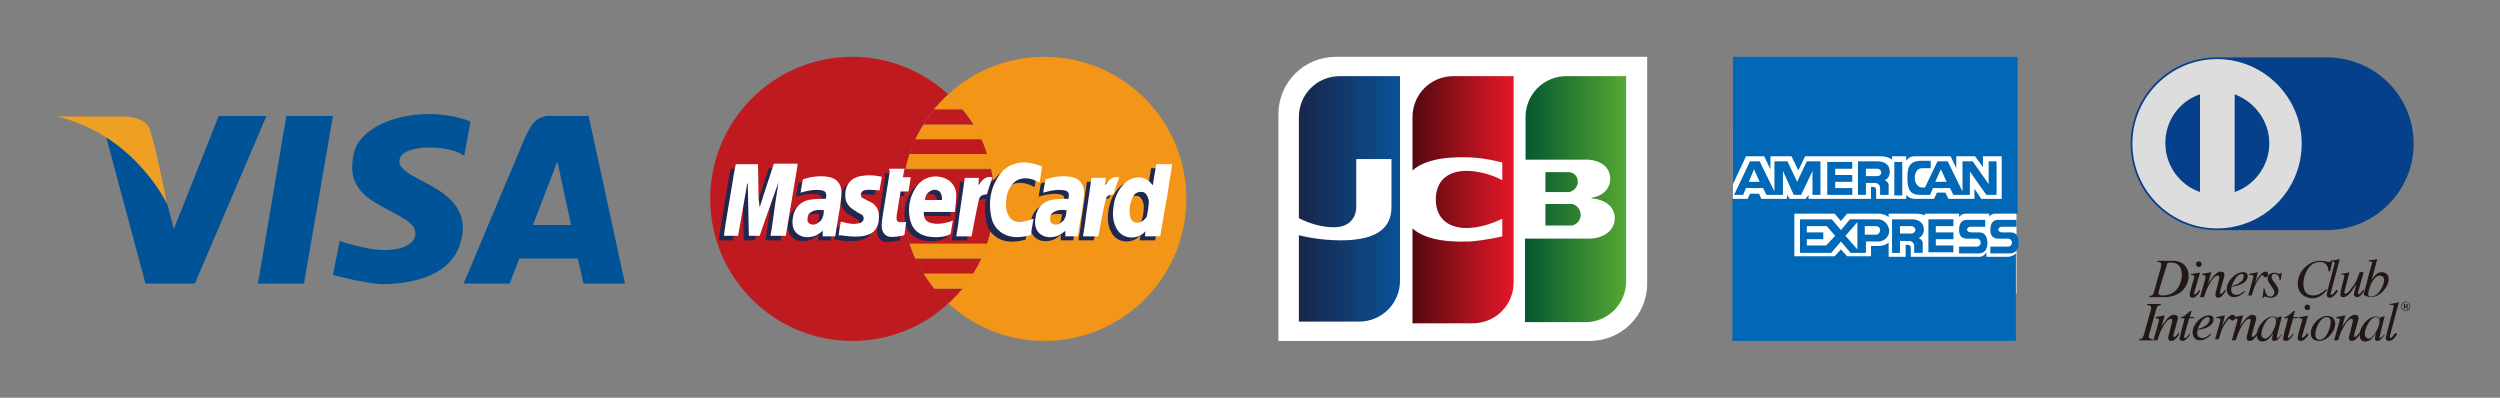 <?xml version="1.0" encoding="utf-8"?>
<!-- Generator: Adobe Illustrator 24.3.0, SVG Export Plug-In . SVG Version: 6.00 Build 0)  -->
<svg version="1.1" id="レイヤー_1" xmlns="http://www.w3.org/2000/svg" xmlns:xlink="http://www.w3.org/1999/xlink" x="0px"
	 y="0px" width="440px" height="70px" viewBox="0 0 440 70" style="enable-background:new 0 0 440 70;" xml:space="preserve">
<rect x="0" y="0" width="440" height="70" fill="#808080" stroke="none"/>
<style type="text/css">
	.st0{fill:#005397;}
	.st1{fill:#EDA024;}
	.st2{fill:#BF1A20;}
	.st3{fill:#F39517;}
	.st4{fill-rule:evenodd;clip-rule:evenodd;fill:#202850;}
	.st5{fill-rule:evenodd;clip-rule:evenodd;fill:#FFFFFF;}
	.st6{fill:#FFFFFF;}
	.st7{fill:url(#SVGID_1_);}
	.st8{fill:url(#SVGID_2_);}
	.st9{fill:url(#SVGID_3_);}
	.st10{fill:#0068B7;}
	.st11{fill:#063F8A;}
	.st12{fill:#DDDDDD;}
	.st13{fill:#221714;}
</style>
<g>
	<polygon class="st0" points="58.6,20.4 50.4,20.4 45.4,49.9 53.5,49.9 	"/>
	<polygon class="st0" points="38.5,20.4 30.6,40.3 26.1,23.3 18.2,22.3 25.6,49.9 26.8,49.9 33.2,49.9 34.3,49.9 46.9,20.4 	"/>
	<path class="st0" d="M59.8,42.4l-1.2,6c0,0,6,1.6,8.9,1.6c4,0,11.4-1,13.4-6.8c2-5.8-1.7-8.7-5.2-10.6c-3.5-1.9-6.2-3-5.2-5
		s8-2.3,11.2-0.2l1.1-6c0,0-3.9-1.8-9.7-1.2c-6.2,0.7-10.3,3.6-10.9,7.1c-0.6,3.3-0.1,6,3.9,8.4c4,2.4,7.2,3.3,7,5.6
		c-0.2,2.4-4.3,3.1-7.8,2.5C61.9,43.2,59.8,42.4,59.8,42.4z"/>
	<path class="st0" d="M102.7,49.9h7.3l-6.4-29.5h-2.5h-4.3c0,0-1.6-0.1-2.7,1c-1.1,1.2-2.2,4-2.2,4L81.6,49.9h8.1l1.7-4.4h10.3
		L102.7,49.9z M93.8,39.6l4.3-11.2l2.4,11.2H93.8z"/>
	<path class="st1" d="M10,20.5c0,0,11.1,0,12,0c1,0,3.3,0.4,4.1,1.7c0.9,1.4,3.3,13.7,3.3,13.7S23.7,23.7,10,20.5z"/>
</g>
<g>
	<g>
		<path class="st2" d="M158.8,35c0-7.3,3.1-13.8,8.1-18.4c-4.5-4.1-10.4-6.6-16.9-6.6c-13.8,0-25,11.2-25,25s11.2,25,25,25
			c6.5,0,12.5-2.5,16.9-6.6C161.9,48.8,158.8,42.3,158.8,35z"/>
		<path class="st3" d="M183.8,10c-6.5,0-12.5,2.5-16.9,6.6c5,4.6,8.1,11.1,8.1,18.4c0,7.3-3.1,13.8-8.1,18.4
			c4.5,4.1,10.4,6.6,16.9,6.6c13.8,0,25-11.2,25-25S197.6,10,183.8,10z"/>
		<path class="st2" d="M158.8,35c0,2.8,0.4,5.4,1.3,7.9h13.6c0.8-2.5,1.3-5.1,1.3-7.9c0-1.8-0.2-3.6-0.6-5.2h-15.1
			C159,31.4,158.8,33.2,158.8,35z"/>
		<path class="st2" d="M169.4,50.8h-5c0.8,0.9,1.6,1.8,2.5,2.6C167.8,52.6,168.6,51.7,169.4,50.8z"/>
		<path class="st3" d="M164.4,50.8h5c0.7-0.8,1.3-1.7,1.9-2.6h-8.7C163.1,49.1,163.8,49.9,164.4,50.8z"/>
		<path class="st2" d="M171.3,48.1c0.5-0.8,1-1.7,1.4-2.6h-11.6c0.4,0.9,0.9,1.8,1.4,2.6H171.3z"/>
		<path class="st3" d="M161.1,45.5h11.6c0.4-0.9,0.7-1.7,1-2.6h-13.6C160.4,43.8,160.7,44.7,161.1,45.5z"/>
		<path class="st2" d="M160.1,27.1h13.6c-0.3-0.9-0.6-1.8-1-2.6h-11.6C160.7,25.3,160.4,26.2,160.1,27.1z"/>
		<path class="st3" d="M161.1,24.5h11.6c-0.4-0.9-0.9-1.8-1.4-2.6h-8.7C162,22.7,161.6,23.6,161.1,24.5z"/>
		<path class="st2" d="M162.6,21.9h8.7c-0.6-0.9-1.2-1.8-1.9-2.6h-5C163.8,20.1,163.1,20.9,162.6,21.9z"/>
		<path class="st3" d="M164.4,19.2h5c-0.8-0.9-1.6-1.8-2.5-2.6C166,17.4,165.2,18.3,164.4,19.2z"/>
		<path class="st3" d="M160.1,27.1c-0.3,0.9-0.5,1.7-0.7,2.6h15.1c-0.2-0.9-0.4-1.8-0.7-2.6H160.1z"/>
	</g>
	<g>
		<path class="st4" d="M132.8,37.3c0.2-0.6,0.4-1.2,0.6-1.9c0.6-1.8,1.9-5.8,1.9-5.8h4.2c0,0-0.2,1.3-0.3,1.9
			c-0.5,3.1-1.8,10.8-1.8,10.8s-1.8,0-2.7,0c0.3-1.6,0.5-3.2,0.7-4.7c0.2-1.6,0.5-3.1,0.7-4.7c-0.4,1.1-0.8,2.3-1.2,3.4
			c-0.7,1.9-2.1,6-2.1,6s-1.3,0-1.9,0c-0.1-3.1-0.1-6.2-0.2-9.2c0,0,0,0-0.1,0c-0.1,0.6-0.2,1.2-0.3,1.8c-0.4,2.4-1.3,7.4-1.3,7.4
			l-2.5,0c0,0,0.2-1.4,0.3-2.1c0.4-2.6,0.9-5.2,1.3-7.8c0.1-0.8,0.5-2.7,0.5-2.7h3.9c0,0,0.1,4.1,0.1,5.9
			C132.8,36.1,132.8,36.7,132.8,37.3C132.8,37.2,132.8,37.3,132.8,37.3z"/>
		<path class="st4" d="M200.6,42.3c0,0,0.1-0.6,0.1-0.9c-0.1,0.1-0.2,0.2-0.3,0.3c-1.3,1.2-3.9,1.2-4.9-1c-0.6-1.2-0.6-2.5-0.4-3.8
			c0.3-1.6,0.9-3,2.1-4.1c1.1-1,2.9-1.2,4-0.3c0.3,0.2,0.5,0.5,0.8,0.8c0.1-0.8,0.6-3.7,0.6-3.7h2.8c0,0-0.3,1.9-0.4,2.6
			c-0.3,2-0.6,3.9-1,5.9c-0.2,1.3-0.7,4.2-0.7,4.2L200.6,42.3z M201.3,36.4c0-0.2,0-0.5-0.1-0.7c-0.1-0.5-0.4-1-0.9-1.2
			c-0.6-0.1-1.1,0-1.5,0.4c-0.2,0.2-0.3,0.4-0.4,0.7c-0.5,1-0.6,2.1-0.4,3.2c0.2,0.9,0.9,1.3,1.8,1c0.5-0.2,0.8-0.5,1.1-0.9
			C201.2,38.1,201.3,37.3,201.3,36.4z"/>
		<path class="st4" d="M146.2,42.3l-2.2,0l0-1c-0.2,0.2-0.3,0.3-0.5,0.4c-0.9,0.8-2.6,1-3.6,0.4c-1.1-0.6-1.3-1.7-1.2-2.8
			c0.2-2,1.4-3.3,3.4-3.5c0.7-0.1,1.4-0.1,2.1-0.1c0.1,0,0.3,0,0.3,0s0.1-0.2,0.1-0.3c0.1-0.7-0.1-1.1-0.8-1.2
			c-1.1-0.2-2.2,0-3.3,0.3c-0.1,0-0.2,0.1-0.4,0.1c0-0.2,0.4-2.3,0.4-2.3s0.1-0.1,0.2-0.1c1.3-0.4,2.7-0.6,4.1-0.4
			c1.6,0.2,2.5,1.2,2.5,2.8c0,0.9-0.2,1.9-0.3,2.8C146.7,39,146.2,42.3,146.2,42.3z M144.2,37.7c-0.7-0.1-1.4-0.1-2,0.2
			c-0.4,0.2-0.7,0.4-0.8,0.8c-0.1,0.5-0.2,1,0.2,1.3c0.4,0.3,0.9,0.3,1.3,0.1c0.3-0.2,0.6-0.4,0.8-0.6C144,39,144.2,38.4,144.2,37.7
			z"/>
		<path class="st4" d="M188.9,42.3l-2.2,0l0-1c-0.2,0.2-0.3,0.3-0.5,0.4c-0.9,0.8-2.6,1-3.6,0.4c-1.1-0.6-1.3-1.7-1.2-2.8
			c0.2-2,1.4-3.3,3.4-3.5c0.7-0.1,1.4-0.1,2.1-0.1c0.1,0,0.3,0,0.3,0s0.1-0.2,0.1-0.3c0.1-0.7-0.1-1.1-0.8-1.2
			c-1.1-0.2-2.2,0-3.3,0.3c-0.1,0-0.2,0.1-0.4,0.1c0-0.2,0.4-2.3,0.4-2.3s0.1-0.1,0.2-0.1c1.3-0.4,2.7-0.6,4.1-0.4
			c1.6,0.2,2.5,1.2,2.5,2.8c0,0.9-0.2,1.9-0.3,2.8C189.4,39,188.9,42.3,188.9,42.3z M186.9,37.7c-0.7-0.1-1.4-0.1-2,0.2
			c-0.4,0.2-0.7,0.4-0.8,0.8c-0.1,0.5-0.2,1,0.2,1.3c0.4,0.3,0.9,0.3,1.3,0.1c0.3-0.2,0.6-0.4,0.8-0.6
			C186.7,39,186.9,38.4,186.9,37.7z"/>
		<path class="st4" d="M161.8,38c-0.1,0.9,0.3,1.7,1.1,1.9c0.9,0.3,1.9,0.2,2.8,0c0.4-0.1,0.8-0.2,1.2-0.4c-0.1,0.5-0.4,2.4-0.4,2.4
			s-0.7,0.3-1.1,0.4c-1,0.2-2,0.2-3,0c-1.8-0.4-2.8-1.5-3.1-3.3c-0.3-1.8,0-3.5,0.9-5c1-1.8,2.9-2.6,4.8-2.1
			c1.5,0.4,2.5,1.6,2.5,3.1c0,0.9-0.1,1.8-0.2,2.6c0,0.1,0,0.4,0,0.4s-0.2,0-0.4,0c-1.5,0-3.1,0-4.6,0C162.1,38,161.9,38,161.8,38z
			 M165,35.9c0-0.3,0-0.6-0.1-0.8c-0.1-0.7-0.6-1-1.3-1c-0.8,0.1-1.6,0.8-1.6,1.8C162.9,35.9,163.9,35.9,165,35.9z"/>
		<path class="st4" d="M181,39.3c-0.1,0.6-0.5,2.9-0.5,2.9s-0.1,0-0.1,0c-1.6,0.4-3.2,0.6-4.8-0.3c-1.3-0.8-1.9-1.9-2.1-3.3
			c-0.4-2.2-0.1-4.4,1.1-6.4c1-1.6,2.3-2.6,4.2-2.8c1.2-0.1,2.4,0.2,3.5,0.6c0,0,0.2,0.1,0.2,0.1s-0.3,1.9-0.4,2.8
			c-0.3-0.1-0.5-0.2-0.7-0.3c-1.4-0.6-3-0.7-4.1,0.6c-0.7,0.8-1,1.7-1.1,2.7c-0.1,0.8-0.1,1.6,0.2,2.4c0.5,1.3,1.5,1.8,2.8,1.5
			C179.9,39.7,180.4,39.4,181,39.3z"/>
		<path class="st4" d="M146.8,42.2c0.1-0.8,0.2-1.6,0.4-2.4c0.3,0.1,0.5,0.1,0.8,0.2c0.8,0.2,1.6,0.3,2.4,0.1
			c0.4-0.1,0.7-0.3,0.8-0.7c0-0.3,0-0.6-0.3-0.8c-0.4-0.2-0.8-0.4-1.2-0.7c-1.4-0.8-1.9-1.8-1.7-3.4c0.2-1.4,1.1-2.4,2.6-2.7
			c1.1-0.2,2.2-0.2,3.2,0c0.2,0,0.4,0.1,0.6,0.1c-0.1,0.8-0.3,1.6-0.4,2.4c-0.6,0-1.1-0.1-1.6-0.1c-0.4,0-0.7,0-1.1,0.1
			c-0.3,0.1-0.5,0.3-0.6,0.7c0,0.3,0.1,0.6,0.4,0.7c0.4,0.2,0.8,0.4,1.2,0.6c1.1,0.5,1.6,1.4,1.6,2.6c0,1-0.2,2-1,2.7
			c-0.6,0.5-1.4,0.7-2.2,0.8c-1.2,0.1-2.4,0-3.6-0.2C146.9,42.2,146.8,42.2,146.8,42.2z"/>
		<path class="st4" d="M155.7,30.5c0.9,0,1.8,0,2.7,0c-0.1,0.5-0.2,1-0.3,1.5c0.5,0,0.9,0,1.4,0c-0.1,0.7-0.4,2.5-0.4,2.5l-1.4,0
			c0,0-0.5,3.1-0.7,4.3c0,0.1,0,0.3,0,0.5c0,0.4,0.2,0.6,0.6,0.7c0.3,0,0.7,0,1.1,0c-0.1,0.4-0.3,2.2-0.3,2.2
			c-0.1,0.1-0.3,0.2-0.5,0.2c-0.5,0.1-1.1,0.2-1.8,0.2c-1,0-1.6-0.7-1.7-1.6c-0.1-0.8,0.1-1.6,0.2-2.4c0.4-2.5,0.8-5,1.2-7.5
			C155.6,30.7,155.6,30.6,155.7,30.5z"/>
		<path class="st4" d="M189.8,42.3c0.2-1.2,0.4-2.3,0.5-3.4c0.3-1.9,1-6.9,1-6.9h2.5c0,0-0.1,1-0.1,1.3c0.6-0.8,1.2-1.7,2.5-1.4
			c-0.4,1-0.7,2-1,3c-1,0.1-1.3,0.3-1.5,1.3c-0.4,1.8-1.2,6.1-1.2,6.1S190.5,42.3,189.8,42.3z"/>
		<path class="st4" d="M167.5,42.3c0.2-1.2,0.4-2.3,0.5-3.4c0.3-1.9,1-6.9,1-6.9h2.5c0,0-0.1,1-0.1,1.3c0.6-0.8,1.2-1.7,2.5-1.4
			c-0.4,1-0.7,2-1,3c-1,0.1-1.3,0.3-1.5,1.3c-0.4,1.8-1.2,6.1-1.2,6.1S168.2,42.3,167.5,42.3z"/>
		<path class="st4" d="M172.3,35.3c0,0,0.3-0.3,1.3-0.3L174,35l1.2-3.5C175.2,31.4,172.7,33,172.3,35.3z"/>
	</g>
	<g>
		<path class="st5" d="M133.7,36.5c0.2-0.6,0.4-1.2,0.6-1.9c0.6-1.8,1.9-5.8,1.9-5.8h4.2c0,0-0.2,1.3-0.3,1.9
			c-0.5,3.1-1.8,10.8-1.8,10.8s-1.8,0-2.7,0c0.3-1.6,0.5-3.2,0.7-4.7c0.2-1.6,0.5-3.1,0.7-4.7c-0.4,1.1-0.8,2.3-1.2,3.4
			c-0.7,1.9-2.1,6-2.1,6s-1.3,0-1.9,0c-0.1-3.1-0.1-6.2-0.2-9.2c0,0,0,0-0.1,0c-0.1,0.6-0.2,1.2-0.3,1.8c-0.4,2.4-1.3,7.4-1.3,7.4
			l-2.5,0c0,0,0.2-1.4,0.3-2.1c0.4-2.6,0.9-5.2,1.3-7.8c0.1-0.8,0.5-2.7,0.5-2.7h3.9c0,0,0.1,4.1,0.1,5.9
			C133.6,35.4,133.6,35.9,133.7,36.5C133.6,36.5,133.7,36.5,133.7,36.5z"/>
		<path class="st5" d="M201.5,41.6c0,0,0.1-0.6,0.1-0.9c-0.1,0.1-0.2,0.2-0.3,0.3c-1.3,1.2-3.9,1.2-4.9-1c-0.6-1.2-0.6-2.5-0.4-3.8
			c0.2-1.6,0.9-3,2.1-4.1c1.1-1,2.9-1.2,4-0.3c0.3,0.2,0.5,0.5,0.8,0.8c0.1-0.8,0.6-3.7,0.6-3.7h2.8c0,0-0.3,1.9-0.4,2.6
			c-0.3,2-0.6,3.9-1,5.9c-0.2,1.3-0.7,4.2-0.7,4.2L201.5,41.6z M202.2,35.7c0-0.2,0-0.5-0.1-0.7c-0.1-0.5-0.4-1-0.9-1.2
			c-0.6-0.1-1.1,0-1.5,0.4c-0.2,0.2-0.3,0.4-0.4,0.7c-0.5,1-0.6,2.1-0.4,3.2c0.2,0.9,0.9,1.3,1.8,1c0.5-0.2,0.8-0.5,1.1-0.9
			C202,37.4,202.1,36.6,202.2,35.7z"/>
		<path class="st5" d="M147,41.6l-2.2,0l0-1c-0.2,0.2-0.3,0.3-0.5,0.4c-0.9,0.8-2.6,1-3.6,0.4c-1.1-0.6-1.3-1.7-1.2-2.8
			c0.2-2,1.4-3.3,3.4-3.5c0.7-0.1,1.4-0.1,2.1-0.1c0.1,0,0.3,0,0.3,0s0.1-0.2,0.1-0.3c0.1-0.7-0.1-1.1-0.8-1.2
			c-1.1-0.2-2.2,0-3.3,0.3c-0.1,0-0.2,0.1-0.4,0.1c0-0.2,0.4-2.3,0.4-2.3s0.1-0.1,0.2-0.1c1.3-0.4,2.7-0.6,4.1-0.4
			c1.6,0.2,2.5,1.2,2.5,2.8c0,0.9-0.2,1.9-0.3,2.8C147.5,38.3,147,41.6,147,41.6z M145,37c-0.7-0.1-1.4-0.1-2,0.2
			c-0.4,0.2-0.7,0.4-0.8,0.8c-0.1,0.5-0.2,1,0.2,1.3c0.4,0.3,0.9,0.3,1.3,0.1c0.3-0.2,0.6-0.4,0.8-0.6C144.9,38.2,145,37.6,145,37z"
			/>
		<path class="st5" d="M189.7,41.6l-2.2,0l0-1c-0.2,0.2-0.3,0.3-0.5,0.4c-0.9,0.8-2.6,1-3.6,0.4c-1.1-0.6-1.3-1.7-1.2-2.8
			c0.2-2,1.4-3.3,3.4-3.5c0.7-0.1,1.4-0.1,2.1-0.1c0.1,0,0.3,0,0.3,0s0.1-0.2,0.1-0.3c0.1-0.7-0.1-1.1-0.8-1.2
			c-1.1-0.2-2.2,0-3.3,0.3c-0.1,0-0.2,0.1-0.4,0.1c0-0.2,0.4-2.3,0.4-2.3s0.1-0.1,0.2-0.1c1.3-0.4,2.7-0.6,4.1-0.4
			c1.6,0.2,2.5,1.2,2.5,2.8c0,0.9-0.2,1.9-0.3,2.8C190.2,38.3,189.7,41.6,189.7,41.6z M187.7,37c-0.7-0.1-1.4-0.1-2,0.2
			c-0.4,0.2-0.7,0.4-0.8,0.8c-0.1,0.5-0.2,1,0.2,1.3c0.4,0.3,0.9,0.3,1.3,0.1c0.3-0.2,0.6-0.4,0.8-0.6
			C187.6,38.2,187.7,37.6,187.7,37z"/>
		<path class="st5" d="M162.6,37.3c-0.1,0.9,0.3,1.7,1.1,1.9c0.9,0.3,1.9,0.2,2.8,0c0.4-0.1,0.8-0.2,1.2-0.4
			c-0.1,0.5-0.4,2.4-0.4,2.4s-0.7,0.3-1.1,0.4c-1,0.2-2,0.2-3,0c-1.8-0.4-2.8-1.5-3.1-3.3c-0.3-1.8,0-3.5,0.9-5
			c1-1.8,2.9-2.6,4.8-2.1c1.5,0.4,2.5,1.6,2.5,3.1c0,0.9-0.1,1.8-0.2,2.6c0,0.1,0,0.4,0,0.4s-0.2,0-0.4,0c-1.5,0-3.1,0-4.6,0
			C162.9,37.3,162.7,37.3,162.6,37.3z M165.8,35.2c0-0.3,0-0.6-0.1-0.8c-0.1-0.7-0.6-1-1.3-1c-0.8,0.1-1.6,0.8-1.6,1.8
			C163.8,35.2,164.8,35.2,165.8,35.2z"/>
		<path class="st5" d="M181.9,38.5c-0.1,0.6-0.5,2.9-0.5,2.9s-0.1,0-0.1,0c-1.6,0.4-3.2,0.6-4.8-0.3c-1.3-0.8-1.9-1.9-2.1-3.3
			c-0.4-2.2-0.1-4.4,1.1-6.4c0.9-1.6,2.3-2.6,4.2-2.8c1.2-0.1,2.4,0.2,3.5,0.6c0,0,0.2,0.1,0.2,0.1s-0.3,1.9-0.4,2.8
			c-0.3-0.1-0.5-0.2-0.7-0.3c-1.3-0.6-3-0.7-4.1,0.6c-0.7,0.8-1,1.7-1.1,2.7c-0.1,0.8-0.1,1.6,0.2,2.4c0.5,1.3,1.5,1.8,2.8,1.5
			C180.7,38.9,181.3,38.7,181.9,38.5z"/>
		<path class="st5" d="M147.6,41.4c0.1-0.8,0.2-1.6,0.4-2.4c0.3,0.1,0.5,0.1,0.8,0.2c0.8,0.2,1.6,0.3,2.4,0.1
			c0.4-0.1,0.7-0.3,0.8-0.7c0-0.3,0-0.6-0.3-0.8c-0.4-0.2-0.8-0.4-1.2-0.7c-1.4-0.8-1.9-1.8-1.7-3.4c0.2-1.4,1.1-2.4,2.6-2.7
			c1.1-0.2,2.2-0.2,3.2,0c0.2,0,0.4,0.1,0.6,0.1c-0.1,0.8-0.3,1.6-0.4,2.4c-0.6,0-1.1-0.1-1.6-0.1c-0.4,0-0.7,0-1.1,0.1
			c-0.3,0.1-0.5,0.3-0.6,0.7c0,0.3,0.1,0.6,0.4,0.7c0.4,0.2,0.8,0.4,1.2,0.6c1.1,0.5,1.6,1.4,1.6,2.6c0,1-0.2,2-1,2.7
			c-0.6,0.5-1.4,0.7-2.2,0.8c-1.2,0.1-2.4,0-3.6-0.2C147.7,41.5,147.7,41.4,147.6,41.4z"/>
		<path class="st5" d="M156.5,29.7c0.9,0,1.8,0,2.7,0c-0.1,0.5-0.2,1-0.3,1.5c0.5,0,0.9,0,1.4,0c-0.1,0.7-0.4,2.5-0.4,2.5l-1.4,0
			c0,0-0.5,3.1-0.7,4.3c0,0.1,0,0.3,0,0.5c0,0.4,0.2,0.6,0.6,0.6c0.3,0,0.7,0,1.1,0c-0.1,0.4-0.3,2.2-0.3,2.2
			c-0.1,0.1-0.3,0.2-0.5,0.2c-0.5,0.1-1.1,0.2-1.8,0.2c-1,0-1.6-0.7-1.7-1.6c-0.1-0.8,0.1-1.6,0.2-2.4c0.4-2.5,0.8-5,1.2-7.5
			C156.5,30,156.5,29.9,156.5,29.7z"/>
		<path class="st5" d="M190.6,41.6c0.2-1.2,0.4-2.3,0.5-3.4c0.3-1.9,1-6.9,1-6.9h2.5c0,0-0.1,1-0.1,1.3c0.6-0.8,1.2-1.7,2.5-1.4
			c-0.4,1-0.7,2-1,3c-1,0.1-1.3,0.3-1.5,1.3c-0.4,1.8-1.2,6.1-1.2,6.1S191.3,41.6,190.6,41.6z"/>
		<path class="st5" d="M168.3,41.6c0.2-1.2,0.4-2.3,0.5-3.4c0.3-1.9,1-6.9,1-6.9h2.5c0,0-0.1,1-0.1,1.3c0.6-0.8,1.2-1.7,2.5-1.4
			c-0.4,1-0.7,2-1,3c-1,0.1-1.3,0.3-1.5,1.3c-0.4,1.8-1.2,6.1-1.2,6.1S169,41.6,168.3,41.6z"/>
	</g>
</g>
<g>
	<path class="st6" d="M289.9,49.9c0,5.6-4.5,10.1-10.1,10.1H225V20.1c0-5.6,4.5-10.1,10.1-10.1h54.8V49.9z"/>
	<g>
		<g>
			
				<linearGradient id="SVGID_1_" gradientUnits="userSpaceOnUse" x1="333.506" y1="24.995" x2="351.3" y2="24.995" gradientTransform="matrix(1 0 0 1 -65 10)">
				<stop  offset="0" style="stop-color:#04582F"/>
				<stop  offset="1" style="stop-color:#56A833"/>
			</linearGradient>
			<path class="st7" d="M272,39.7h4.2c0.1,0,0.4,0,0.5,0c0.8-0.2,1.5-0.9,1.5-1.9c0-1-0.7-1.7-1.5-1.9c-0.1,0-0.4,0-0.5,0H272V39.7z
				 M275.7,13.4c-4,0-7.2,3.2-7.2,7.2v7.5h10.2c0.2,0,0.5,0,0.7,0c2.3,0.1,4,1.3,4,3.4c0,1.6-1.2,3-3.3,3.3v0.1
				c2.3,0.2,4.1,1.4,4.1,3.5c0,2.2-2,3.6-4.6,3.6h-11.2v14.7h10.6c4,0,7.2-3.2,7.2-7.2V13.4H275.7z M277.7,32c0-1-0.7-1.6-1.5-1.7
				c-0.1,0-0.3,0-0.4,0H272v3.5h3.8c0.1,0,0.3,0,0.4,0C277,33.6,277.7,32.9,277.7,32z"/>
		</g>
	</g>
	<linearGradient id="SVGID_2_" gradientUnits="userSpaceOnUse" x1="228.605" y1="34.995" x2="246.393" y2="34.995">
		<stop  offset="0" style="stop-color:#19264A"/>
		<stop  offset="1" style="stop-color:#085298"/>
	</linearGradient>
	<path class="st8" d="M235.8,13.4c-4,0-7.2,3.2-7.2,7.2v17.8c2,1,4.1,1.6,6.2,1.6c2.5,0,3.9-1.5,3.9-3.6v-8.4h6.2v8.4
		c0,3.3-2,5.9-8.9,5.9c-4.1,0-7.4-0.9-7.4-0.9v15.2h10.6c4,0,7.2-3.2,7.2-7.2V13.4H235.8z"/>
	<linearGradient id="SVGID_3_" gradientUnits="userSpaceOnUse" x1="248.561" y1="34.995" x2="266.339" y2="34.995">
		<stop  offset="0" style="stop-color:#53090E"/>
		<stop  offset="1" style="stop-color:#E61729"/>
	</linearGradient>
	<path class="st9" d="M255.8,13.4c-4,0-7.2,3.2-7.2,7.2V30c1.8-1.6,5-2.5,10.1-2.3c2.8,0.1,5.7,0.9,5.7,0.9v3.1
		c-1.4-0.7-3.2-1.4-5.5-1.6c-3.9-0.3-6.2,1.6-6.2,5c0,3.4,2.3,5.3,6.2,5c2.2-0.2,4-0.9,5.5-1.6v3.1c0,0-2.9,0.7-5.7,0.9
		c-5.1,0.2-8.3-0.7-10.1-2.3v16.7h10.6c4,0,7.2-3.2,7.2-7.2V13.4H255.8z"/>
</g>
<g>
	<rect x="305" y="21.4" class="st6" width="49.9" height="30.3"/>
	<g>
		<path class="st10" d="M353.4,45.2c-0.5,0-3.8,0-3.8,0v-0.8c-0.4,0.6-0.7,0.8-1.3,0.8h-12v-1.6c0-0.3-0.2-0.5-0.5-0.5h-0.4v2.1h-3
			v-2.5c-0.5,0.4-1.1,0.6-1.8,0.6h-1.3v1.8h-4.2l-1.1-1.2l-1.1,1.2h-7.1v-7.5h7.1l1.1,1.3l1.1-1.3h5.5c0.7,0,1.3,0.2,1.8,0.6v-0.6
			h4.7c0.7,0,1.2,0.1,1.7,0.3l0-0.3h6v0.6c0.3-0.4,0.7-0.6,1.2-0.6c1.1,0,4.1,0,4.1,0v0.5c0.3-0.3,0.6-0.5,1.1-0.5h3.9V10H305v22.4
			l2.3-4.9h3.2l1.1,2.3v-2.3h3.7l1.2,2.5l1.2-2.5H331c0.8,0,1.5,0.2,2,0.6l0-0.6h2.5v0.8c0.4-0.6,0.9-0.8,1.5-0.8h6.3l1,2.1v-2.1
			h3.3l1.4,1.9v-1.9h3.3v7.5h-3.6l-1.2-1.8v1.8h-4.6l-0.5-1.1h-1.5l-0.5,1.1H337c-0.6,0-1.1-0.2-1.5-0.7v0.7h-2.1h-3.2v-1.6
			c0-0.3-0.2-0.5-0.5-0.5h-0.4v2.1h-11v-0.7l-0.5,0.7H315l-0.5-0.7v0.7H310l-0.4-0.9h-1.6l-0.4,0.9l-2.7,0V60h49.9V44.6
			C354.5,44.9,353.9,45.2,353.4,45.2z"/>
		<g>
			<path class="st10" d="M319,30.1v4.2h1.4v-5.9H318l-1.7,3.6l-1.7-3.6h-2.3v5.3l-2.6-5.3H308l-2.8,5.9h1.6l0.5-1.2h3l0.6,1.2h1.5
				h0.3h1.1v-4.2l1.9,4.2h1.3L319,30.1z M307.8,32l0.9-2.2l1,2.2H307.8z"/>
			<polygon class="st10" points="326,33.1 323,33.1 323,32 326,32 326,30.8 323,30.8 323,29.7 326,29.7 326,28.5 321.6,28.5 
				321.6,34.3 326,34.3 			"/>
			<polygon class="st10" points="339.4,44.4 343.8,44.4 343.8,43.2 340.7,43.2 340.7,42.1 343.8,42.1 343.8,40.9 340.7,40.9 
				340.7,39.8 343.8,39.8 343.8,38.6 339.4,38.6 			"/>
			<path class="st10" d="M332.6,30.2c0-1-0.7-1.8-2.1-1.8h-3.5v5.9h1.4v-2.1h1.6c0.5,0,0.9,0.4,0.9,0.9v1.2h1.5v-1.7
				c0-0.4-0.3-0.7-0.7-0.9C332.3,31.5,332.6,30.9,332.6,30.2z M330.4,31h-2v-1.3h2c0.4,0,0.7,0.3,0.7,0.7
				C331.1,30.7,330.8,31,330.4,31z"/>
			<path class="st10" d="M338.6,40.4c0-1-0.7-1.8-2.1-1.8h-3.5v5.9h1.4v-2.1h1.6c0.5,0,0.9,0.4,0.9,0.9v1.2h1.5v-1.7
				c0-0.4-0.3-0.7-0.7-0.9C338.3,41.6,338.6,41,338.6,40.4z M336.4,41.1h-2v-1.3h2c0.4,0,0.7,0.3,0.7,0.7
				C337.1,40.8,336.8,41.1,336.4,41.1z"/>
			<rect x="333.4" y="28.5" class="st10" width="1.4" height="5.9"/>
			<path class="st10" d="M338,34.3c1.1,0,1.6,0,1.6,0l0,0h0.1l0.5-1.2h3l0.6,1.2h1.5h0.3h1.1v-4.1l2.9,4.1h1.8v-5.9h-1.4v4l-2.8-4
				h-1.8v5.3l-2.6-5.3h-1.8l-2.2,4.6c-0.2,0-0.3,0-0.5,0c-0.7,0-1.3-0.7-1.3-1.7c0-1,0.5-1.7,1.3-1.7c0.7,0,1.5,0,1.5,0v-1.3
				c0,0-0.5,0-1.6,0c-1.8,0-2.5,0.7-2.5,2.9S336.2,34.3,338,34.3z M341.6,29.8l1,2.2h-2L341.6,29.8z"/>
			<path class="st10" d="M330.5,38.6h-2.2h-0.9h-0.4h-1.4l-1.6,1.9l-1.6-1.9h-5.6v5.9h5.5l1.7-2l1.7,2h1.3h0.5h0.9v-2
				c0.7,0,1.9,0,2.2,0c1.1,0,1.9-0.9,1.9-1.9C332.4,39.4,331.5,38.6,330.5,38.6z M321.4,43.2H318v-1.1h2.9v-1.2H318v-1.1h3.5
				l1.5,1.7L321.4,43.2z M324.8,41.5l2.1-2.4v4.8L324.8,41.5z M330.2,41.3h-2v-1.5h2c0.4,0,0.7,0.3,0.7,0.7S330.6,41.3,330.2,41.3z"
				/>
			<path class="st10" d="M348.3,40.9h-1.4c-0.4,0-0.7-0.2-0.7-0.5c0-0.3,0.3-0.5,0.7-0.5h2.5v-1.2c0,0-2.3,0-3.2,0
				c-0.7,0-1.4,0.3-1.4,1.8c0,1.3,0.8,1.5,1.4,1.5h1.7c0.4,0,0.7,0.3,0.7,0.7c0,0.4-0.3,0.7-0.7,0.7h-3.1v1.2c0,0,2.5,0,3.4,0
				c0.7,0,1.6-0.3,1.6-1.9C349.7,41.1,348.9,40.9,348.3,40.9z"/>
			<path class="st10" d="M353.8,40.9h-1.4c-0.4,0-0.7-0.2-0.7-0.5c0-0.3,0.3-0.5,0.7-0.5h2.5v-1.2c0,0-2.3,0-3.2,0
				c-0.7,0-1.4,0.3-1.4,1.8c0,1.3,0.8,1.5,1.4,1.5h1.7c0.4,0,0.7,0.3,0.7,0.7c0,0.4-0.3,0.7-0.7,0.7h-3.1v1.2c0,0,2.5,0,3.4,0
				c0.7,0,1.6-0.3,1.6-1.9C355.2,41.1,354.5,40.9,353.8,40.9z"/>
		</g>
		<path d="M325.6,31.7"/>
	</g>
</g>
<g>
	<path class="st11" d="M409.5,40.5c8.4,0,15.3-6.8,15.3-15.2c0-8.4-6.8-15.2-15.3-15.2h-19.3c-8.4,0-15.2,6.8-15.2,15.2
		c0,8.4,6.8,15.2,15.2,15.2H409.5z"/>
	<path class="st12" d="M390.2,40.2c8.2,0,14.9-6.7,14.9-14.9c0-8.2-6.7-14.9-14.9-14.9c-8.2,0-14.9,6.7-14.9,14.9
		C375.3,33.5,382,40.2,390.2,40.2"/>
	<path class="st11" d="M387.2,16.6c-3.6,1.2-6.1,4.6-6.1,8.6c0,4,2.6,7.4,6.1,8.6L387.2,16.6z"/>
	<path class="st11" d="M399.4,25.2c0,4-2.6,7.4-6.1,8.6l0-17.2C396.8,17.9,399.4,21.3,399.4,25.2"/>
	<path class="st13" d="M381.4,46.5c0-0.1,0.1-0.3,0.6-0.3c1.7,0,2,1.2,2,2.2c0,0.6-0.3,3.6-3.4,3.6c-0.5,0-0.7-0.1-0.7-0.4
		c0-0.2,0.1-0.6,0.2-0.9L381.4,46.5z M379.6,46.1c0.5,0,0.8,0.1,0.8,0.4c0,0.2-0.1,0.5-0.1,0.6l-1.2,4.3c-0.2,0.6-0.3,0.6-0.8,0.7
		v0.2h2.5c2.9,0,4.4-1.8,4.4-3.8c0-1-0.6-2.6-2.8-2.6h-2.7V46.1z"/>
	<path class="st13" d="M387.2,51.3c-0.4,0.6-0.8,1.1-1.3,1.1c-0.5,0-0.5-0.4-0.5-0.6c0-0.5,0.8-2.9,0.8-3.1c0-0.2-0.1-0.3-0.6-0.3
		v-0.2c0.4,0,1.2-0.2,1.6-0.2l0,0l-0.9,3.1c0,0.1-0.2,0.5-0.2,0.6c0,0.1,0.1,0.1,0.2,0.1c0.1,0,0.4-0.2,0.8-0.8L387.2,51.3z M387,47
		c-0.2,0-0.5-0.2-0.5-0.5c0-0.3,0.2-0.5,0.5-0.5c0.3,0,0.5,0.3,0.5,0.5C387.5,46.7,387.3,47,387,47"/>
	<path class="st13" d="M391.7,51.3c-0.5,0.7-0.8,1.1-1.3,1.1c-0.4,0-0.5-0.3-0.5-0.6c0-0.2,0.7-2.6,0.7-3c0-0.2-0.1-0.3-0.3-0.3
		c-0.5,0-1.1,0.8-1.4,1.4c-0.4,0.7-0.6,1.1-1,2.4h-0.7c0.3-1.1,1-3.4,1-3.6c0-0.1-0.1-0.3-0.6-0.3v-0.2c0.5-0.1,1.1-0.2,1.6-0.3l0,0
		l-0.6,2l0,0c0.5-0.7,1.4-2.1,2.2-2.1c0.5,0,0.7,0.2,0.7,0.6c0,0.4-0.8,2.8-0.8,3.1c0,0.2,0.1,0.2,0.2,0.2c0.2,0,0.4-0.3,0.8-0.8
		L391.7,51.3z"/>
	<path class="st13" d="M393,49.8c0.4-0.9,1-1.6,1.6-1.6c0.2,0,0.3,0.2,0.3,0.4c0,0.1,0,1.3-2.1,1.7L393,49.8z M395,51.2
		c-0.5,0.4-0.9,0.7-1.4,0.7c-0.4,0-0.9-0.2-0.9-0.9c0-0.2,0-0.4,0.1-0.6l0.3,0c1.6-0.2,2.5-1,2.5-1.8c0-0.4-0.3-0.7-0.8-0.7
		c-1.4,0-2.9,1.6-2.9,3c0,0.6,0.3,1.4,1.3,1.4c1,0,1.9-0.9,2-1.1L395,51.2z"/>
	<path class="st13" d="M395.6,52.3l0.8-2.8c0.1-0.4,0.2-0.7,0.2-0.8c0-0.1,0-0.3-0.4-0.3c-0.1,0-0.2,0-0.3,0v-0.2
		c0.5-0.1,1.1-0.2,1.5-0.3l0,0l-0.5,1.9l0,0l0.1-0.2c0.3-0.6,1.1-1.8,1.7-1.8c0.2,0,0.5,0.1,0.5,0.5c0,0.5-0.4,0.5-0.5,0.5
		c-0.4,0-0.3-0.4-0.5-0.4c-0.3,0-0.9,1.1-1,1.2c-0.4,0.7-0.5,1.1-0.9,2.4H395.6z"/>
	<path class="st13" d="M398.6,50.9c0.1,0.4,0.2,1.3,1,1.3c0.5,0,0.7-0.5,0.7-0.8c0-0.6-1.2-1.6-1.2-2.3c0-0.3,0.1-1.1,1.2-1.1
		c0.4,0,0.6,0.2,0.9,0.2c0.2,0,0.2-0.1,0.3-0.2h0.1l-0.2,1.3h-0.2c0-0.6-0.3-1.1-0.9-1.1c-0.2,0-0.5,0.1-0.5,0.6
		c0,0.6,1.2,1.5,1.2,2.3c0,1.1-0.9,1.3-1.4,1.3c-0.3,0-0.7-0.2-1-0.2c-0.1,0-0.2,0.1-0.2,0.2h-0.2l0.2-1.6H398.6z"/>
	<path class="st13" d="M409.8,47.7c0-0.3-0.1-1.6-1.5-1.6c-2,0-2.9,2.4-2.9,3.8c0,1.3,0.5,2.1,1.7,2.1c1.1,0,1.8-0.7,2.3-1.1
		l0.2,0.1c-0.4,0.4-1.2,1.5-2.6,1.5c-1.1,0-2.6-0.7-2.6-2.6c0-1.9,1.7-4,4-4c0.7,0,1.3,0.2,1.5,0.2c0.3,0,0.3-0.1,0.4-0.2h0.2
		l-0.4,1.9L409.8,47.7z"/>
	<path class="st13" d="M411.5,51.2c-0.5,0.7-0.9,1.2-1.5,1.2c-0.4,0-0.5-0.3-0.5-0.6c0-0.2,1.4-5.3,1.4-5.5c0-0.3-0.4-0.3-0.7-0.2
		v-0.2c0.5-0.1,1-0.1,1.5-0.3l0.1,0l-1.5,5.6c0,0.1-0.1,0.4-0.1,0.5c0,0.1,0,0.2,0.1,0.2c0.2,0,0.5-0.3,0.9-0.9L411.5,51.2z"/>
	<path class="st13" d="M416.1,51.2c-0.6,0.9-0.9,1.1-1.3,1.1c-0.4,0-0.5-0.4-0.5-0.5c0-0.2,0.2-1,0.4-1.8h0
		c-0.7,1.1-1.4,2.3-2.3,2.3c-0.4,0-0.5-0.1-0.5-0.6c0-0.4,0.7-2.9,0.7-3.1c0-0.3-0.2-0.3-0.6-0.3v-0.1c0.5-0.1,1-0.1,1.5-0.3l0,0
		l-0.9,3.5c0,0.1,0,0.3,0.2,0.3c0.4,0,1-0.9,1.4-1.4c0.5-0.7,0.7-1.3,1.1-2.4h0.7l-0.8,2.9c-0.1,0.2-0.2,0.6-0.2,0.8
		c0,0,0,0.2,0.1,0.2c0.2,0,0.5-0.3,0.8-0.8L416.1,51.2z"/>
	<path class="st13" d="M419.6,49.3c0,0.8-0.9,2.9-2.3,2.9c-0.5,0-0.5-0.3-0.5-0.3c0-1,0.9-3.4,2-3.4C419.5,48.5,419.6,49,419.6,49.3
		 M416.9,46c0.6,0,0.6,0.1,0.6,0.3c0,0.1-0.1,0.4-0.2,0.6l-1.3,4.9v0c0,0.2,0.8,0.5,1.3,0.5c1.5,0,3.1-1.7,3.1-3.2
		c0-0.7-0.5-1.2-1.2-1.2c-0.9,0-1.5,0.9-1.8,1.4l0,0c0.3-1.1,0.8-2.9,1-3.7l0,0c-0.5,0.1-1,0.2-1.5,0.2V46z"/>
	<path class="st13" d="M376.5,59.7c0.5-0.1,0.6-0.1,0.8-0.7l1.2-4.3c0.1-0.2,0.1-0.4,0.1-0.6c0-0.3-0.3-0.4-0.7-0.4v-0.2h2.4v0.2
		c-0.5,0.1-0.6,0.1-0.8,0.7l-1.2,4.3c-0.1,0.2-0.1,0.4-0.1,0.6c0,0.3,0.2,0.3,0.7,0.4v0.2h-2.4V59.7z"/>
	<path class="st13" d="M383.5,58.9c-0.5,0.7-0.8,1.1-1.4,1.1c-0.4,0-0.5-0.3-0.5-0.6c0-0.2,0.7-2.6,0.7-3c0-0.2-0.1-0.3-0.2-0.3
		c-0.5,0-1.1,0.8-1.4,1.4c-0.4,0.7-0.6,1.1-1,2.4h-0.7c0.3-1.1,1-3.4,1-3.6c0-0.1-0.1-0.3-0.6-0.3v-0.2c0.5-0.1,1.1-0.2,1.6-0.3l0,0
		l-0.6,2l0,0c0.5-0.7,1.3-2.1,2.2-2.1c0.5,0,0.7,0.2,0.7,0.6c0,0.4-0.8,2.8-0.8,3.1c0,0.1,0.1,0.2,0.2,0.2c0.2,0,0.4-0.3,0.8-0.8
		L383.5,58.9z"/>
	<path class="st13" d="M386.1,56h-0.8l-0.9,3.2c0,0,0,0,0,0.1c0,0.1,0,0.2,0.2,0.2c0.2,0,0.5-0.5,0.8-0.8l0.1,0.1
		c-0.5,0.8-0.9,1.2-1.4,1.2c-0.2,0-0.5-0.1-0.5-0.4c0-0.1,0.2-0.7,0.2-0.9l0.7-2.7h-0.7c0-0.1,0-0.1,0-0.1c0.1-0.1,0.3-0.2,0.5-0.2
		c0.3-0.2,0.8-0.6,1.1-0.9c0,0,0.1-0.1,0.2-0.1c0.1,0,0.1,0.1,0.1,0.1l-0.3,1h0.8L386.1,56z"/>
	<path class="st13" d="M387,57.4c0.4-0.9,1-1.6,1.6-1.6c0.2,0,0.3,0.2,0.3,0.4c0,0.1,0,1.2-2.1,1.7L387,57.4z M389,58.8
		c-0.5,0.4-0.9,0.7-1.4,0.7c-0.4,0-0.9-0.2-0.9-0.9c0-0.2,0.1-0.4,0.1-0.6l0.3,0c1.6-0.2,2.5-1,2.5-1.8c0-0.4-0.3-0.7-0.8-0.7
		c-1.4,0-2.9,1.6-2.9,3c0,0.6,0.3,1.4,1.3,1.4c1,0,1.9-0.9,2-1.1L389,58.8z"/>
	<path class="st13" d="M389.8,59.9l0.8-2.8c0.1-0.4,0.2-0.7,0.2-0.8c0-0.1,0-0.3-0.4-0.3c-0.1,0-0.2,0-0.3,0v-0.2
		c0.5-0.1,1.1-0.2,1.5-0.3l0,0l-0.5,1.9l0,0l0.1-0.2c0.3-0.6,1.1-1.8,1.7-1.8c0.2,0,0.5,0.1,0.5,0.5c0,0.5-0.4,0.5-0.5,0.5
		c-0.4,0-0.3-0.3-0.5-0.3c-0.3,0-0.9,1.1-1,1.2c-0.4,0.7-0.5,1.1-0.9,2.4H389.8z"/>
	<path class="st13" d="M397.3,58.9c-0.5,0.7-0.8,1.1-1.4,1.1c-0.4,0-0.5-0.3-0.5-0.6c0-0.2,0.7-2.6,0.7-3c0-0.2-0.1-0.3-0.2-0.3
		c-0.5,0-1.1,0.8-1.4,1.4c-0.4,0.7-0.6,1.1-1,2.4h-0.7c0.3-1.1,1-3.4,1-3.6c0-0.1-0.1-0.3-0.6-0.3v-0.2c0.5-0.1,1.1-0.2,1.6-0.3l0,0
		l-0.6,2l0,0c0.5-0.7,1.4-2.1,2.2-2.1c0.4,0,0.7,0.2,0.7,0.6c0,0.4-0.8,2.8-0.8,3.1c0,0.1,0.1,0.2,0.2,0.2c0.2,0,0.4-0.3,0.8-0.8
		L397.3,58.9z"/>
	<path class="st13" d="M398,58.8c0-0.9,0.9-3,2-3c0.3,0,0.6,0.2,0.6,0.7c0,1-1,3.1-2,3.1C398.3,59.5,398,59.3,398,58.8 M401.6,58.8
		c-0.4,0.4-0.6,0.7-0.8,0.7c-0.1,0-0.1-0.1-0.1-0.1c0-0.3,0.9-3.6,0.9-3.7l-0.1,0l-0.6,0.1l0,0l-0.1,0.4h0c0-0.3-0.3-0.5-0.8-0.5
		c-1.3,0-2.8,1.8-2.8,3.2c0,0.3,0,1.2,1,1.2c0.6,0,1.1-0.3,1.9-1.5l0,0c-0.2,0.6-0.2,0.8-0.2,1c0,0.2,0,0.4,0.4,0.4
		c0.4,0,0.7-0.3,1.3-1.1L401.6,58.8z"/>
	<path class="st13" d="M404.4,56h-0.8l-0.9,3.2c0,0,0,0,0,0.1c0,0.1,0,0.2,0.1,0.2c0.2,0,0.5-0.5,0.8-0.8l0.1,0.1
		c-0.5,0.8-0.9,1.2-1.4,1.2c-0.2,0-0.5-0.1-0.5-0.4c0-0.1,0.2-0.7,0.2-0.9l0.7-2.7h-0.7c0-0.1,0-0.1,0-0.1c0.1-0.1,0.3-0.2,0.5-0.2
		c0.3-0.2,0.8-0.6,1.1-0.9c0,0,0.1-0.1,0.2-0.1c0.1,0,0.1,0.1,0.1,0.1l-0.3,1h0.8L404.4,56z"/>
	<path class="st13" d="M406.3,58.9c-0.4,0.6-0.8,1.1-1.4,1.1c-0.5,0-0.5-0.4-0.5-0.6c0-0.5,0.8-2.9,0.8-3.1c0-0.2-0.1-0.3-0.6-0.3
		v-0.2c0.4,0,1.2-0.2,1.6-0.2l0,0l-0.9,3.1c0,0.1-0.2,0.5-0.2,0.6c0,0.1,0.1,0.1,0.2,0.1c0.1,0,0.4-0.2,0.8-0.8L406.3,58.9z
		 M406.1,54.6c-0.2,0-0.5-0.2-0.5-0.5s0.2-0.5,0.5-0.5c0.3,0,0.5,0.3,0.5,0.5C406.6,54.3,406.4,54.6,406.1,54.6"/>
	<path class="st13" d="M409.5,55.8c0.5,0,0.7,0.4,0.7,0.9c0,1-0.8,3.1-1.9,3.1c-0.5,0-0.8-0.3-0.8-0.9
		C407.5,57.7,408.4,55.8,409.5,55.8 M409.6,55.6c-1.4,0-2.9,1.6-2.9,3c0,0.8,0.4,1.4,1.5,1.4c1.5,0,2.8-1.8,2.8-3
		C411,56.4,410.7,55.6,409.6,55.6"/>
	<path class="st13" d="M415.3,58.9c-0.5,0.7-0.8,1.1-1.4,1.1c-0.4,0-0.5-0.3-0.5-0.6c0-0.2,0.7-2.6,0.7-3c0-0.2-0.1-0.3-0.2-0.3
		c-0.5,0-1.1,0.8-1.4,1.4c-0.4,0.7-0.6,1.1-1,2.4h-0.7c0.3-1.1,1-3.4,1-3.6c0-0.1-0.1-0.3-0.6-0.3v-0.2c0.5-0.1,1-0.2,1.6-0.3l0,0
		l-0.6,2l0,0c0.5-0.7,1.4-2.1,2.2-2.1c0.5,0,0.7,0.2,0.7,0.6c0,0.4-0.8,2.8-0.8,3.1c0,0.1,0.1,0.2,0.2,0.2c0.2,0,0.4-0.3,0.8-0.8
		L415.3,58.9z"/>
	<path class="st13" d="M416.2,58.8c0-0.9,0.9-3,2-3c0.3,0,0.6,0.2,0.6,0.7c0,1-1,3.1-2,3.1C416.5,59.5,416.2,59.3,416.2,58.8
		 M419.7,58.8c-0.4,0.4-0.6,0.7-0.8,0.7c-0.1,0-0.1-0.1-0.1-0.1c0-0.3,0.9-3.6,0.9-3.7l-0.1,0l-0.6,0.1l0,0l-0.1,0.4h0
		c0-0.3-0.4-0.5-0.8-0.5c-1.3,0-2.8,1.8-2.8,3.2c0,0.3,0,1.2,1,1.2c0.6,0,1.1-0.3,1.9-1.5l0,0c-0.2,0.6-0.2,0.8-0.2,1
		c0,0.2,0,0.4,0.4,0.4c0.4,0,0.8-0.3,1.3-1.1L419.7,58.8z"/>
	<path class="st13" d="M421.9,58.8c-0.5,0.8-0.9,1.2-1.5,1.2c-0.4,0-0.5-0.3-0.5-0.6c0-0.2,1.4-5.3,1.4-5.5c0-0.3-0.4-0.3-0.7-0.2
		v-0.2c0.5-0.1,1-0.1,1.5-0.3l0.1,0l-1.5,5.6c0,0.1-0.1,0.4-0.1,0.5c0,0.1,0,0.2,0.1,0.2c0.2,0,0.4-0.3,0.9-0.9L421.9,58.8z"/>
	<path class="st13" d="M423.3,53.5L423.3,53.5c0.2,0,0.3,0,0.3,0.2c0,0.1,0,0.2-0.2,0.2h-0.1V53.5z M423,53.5c0.1,0,0.1,0,0.1,0.1
		v0.6c0,0.1,0,0.1-0.1,0.1v0h0.4v0c-0.1,0-0.1,0-0.1-0.1v-0.2h0.1c0.2,0.2,0.2,0.4,0.3,0.4h0.2v0c0,0-0.1-0.1-0.2-0.2l-0.1-0.2
		c0.1,0,0.2-0.1,0.2-0.3c0-0.1-0.1-0.2-0.3-0.2L423,53.5L423,53.5z M424.2,53.9c0-0.5-0.4-0.8-0.8-0.8c-0.5,0-0.8,0.4-0.8,0.8
		c0,0.5,0.4,0.8,0.8,0.8C423.9,54.7,424.2,54.3,424.2,53.9 M424.1,53.9c0,0.4-0.3,0.7-0.7,0.7c-0.4,0-0.7-0.3-0.7-0.7
		c0-0.4,0.3-0.7,0.7-0.7C423.8,53.1,424.1,53.5,424.1,53.9"/>
</g>
</svg>
